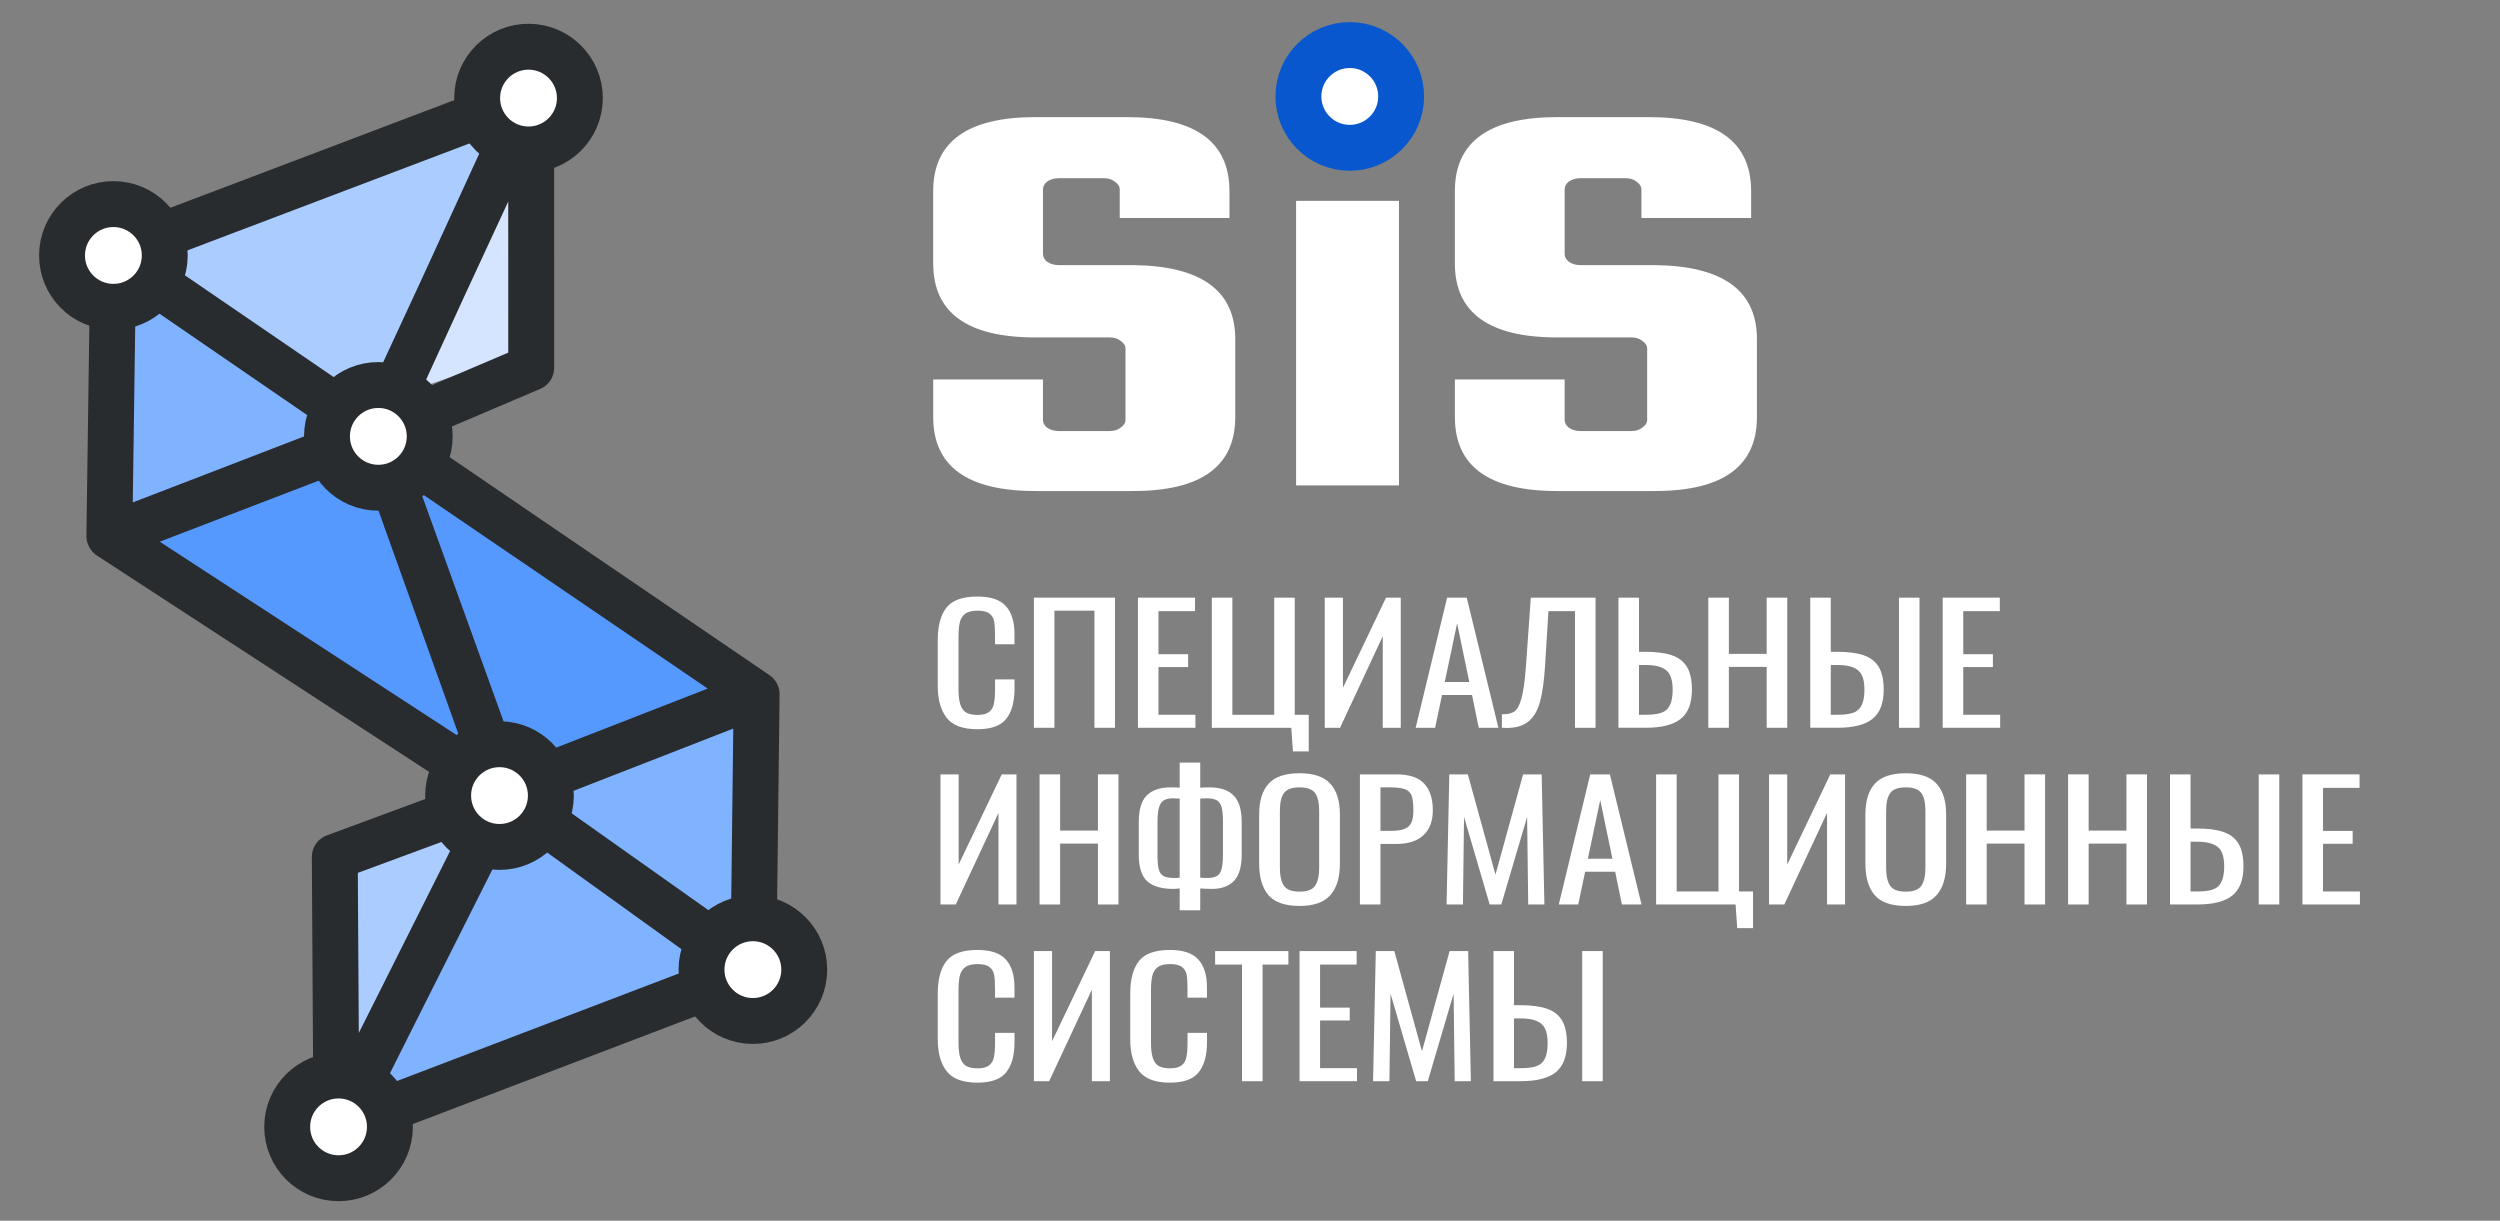 <?xml version="1.0" encoding="UTF-8" standalone="no"?>
<!-- Created with Inkscape (http://www.inkscape.org/) -->

<svg
   xmlns:dc="http://purl.org/dc/elements/1.1/"
   xmlns:cc="http://creativecommons.org/ns#"
   xmlns:rdf="http://www.w3.org/1999/02/22-rdf-syntax-ns#"
   xmlns:svg="http://www.w3.org/2000/svg"
   xmlns="http://www.w3.org/2000/svg"
   xmlns:sodipodi="http://sodipodi.sourceforge.net/DTD/sodipodi-0.dtd"
   xmlns:inkscape="http://www.inkscape.org/namespaces/inkscape"
   width="256"
   height="125"
   viewBox="0 0 256 125"
   id="svg4221"
   version="1.1"
   inkscape:version="0.91 r13725"
   sodipodi:docname="sis_logo.svg">
  <rect x="0" y="0" width="256" height="125" fill="#808080" stroke="none"/>
  <defs
     id="defs4223" />
  <sodipodi:namedview
     id="base"
     pagecolor="#ffffff"
     bordercolor="#666666"
     borderopacity="1.0"
     inkscape:pageopacity="0.0"
     inkscape:pageshadow="2"
     inkscape:zoom="1.4"
     inkscape:cx="-112.94038"
     inkscape:cy="-121.33643"
     inkscape:document-units="px"
     inkscape:current-layer="layer1"
     showgrid="false"
     units="px"
     inkscape:window-width="1920"
     inkscape:window-height="1138"
     inkscape:window-x="-8"
     inkscape:window-y="-8"
     inkscape:window-maximized="1"
     fit-margin-top="0"
     fit-margin-left="0"
     fit-margin-right="0"
     fit-margin-bottom="0" />
  <g
     inkscape:groupmode="layer"
     id="layer2"
     inkscape:label="Layer 2" />
  <g
     inkscape:label="Layer 1"
     inkscape:groupmode="layer"
     id="layer1"
     transform="translate(-0.485,2.989)"
     style="display:inline">
    <path
       style="opacity:1;fill:#d5e5ff;fill-opacity:1;stroke:none;stroke-width:4.7;stroke-linecap:round;stroke-linejoin:round;stroke-miterlimit:3.812;stroke-dasharray:none;stroke-dashoffset:0;stroke-opacity:1"
       d="m 40.833,37.521 c 0.06,-0.164 6.122,-10.903 9.417,-16.681 1.431,-2.509 2.696,-4.728 2.81,-4.93 l 0.209,-0.368 -0.018,8.894 -0.018,8.894 -4.339,1.505 c -2.386,0.828 -5.187,1.799 -6.223,2.158 -1.391,0.482 -1.873,0.62 -1.839,0.528 z"
       id="path4995-1-2"
       inkscape:connector-curvature="0"
       inkscape:export-xdpi="149.24182"
       inkscape:export-ydpi="149.24182" />
    <path
       style="opacity:1;fill:#aaccff;fill-opacity:1;stroke:none;stroke-width:4.7;stroke-linecap:round;stroke-linejoin:round;stroke-miterlimit:3.812;stroke-dasharray:none;stroke-dashoffset:0;stroke-opacity:1"
       d="m 27.426,31.072 c -5.877,-4.159 -10.693,-7.583 -10.702,-7.609 -0.015,-0.044 34.109,-13.46 34.15,-13.426 0.044,0.036 -12.614,28.452 -12.72,28.556 -0.023,0.022 -4.85,-3.362 -10.727,-7.52 z"
       id="path4997-6-0"
       inkscape:connector-curvature="0"
       inkscape:export-xdpi="149.24182"
       inkscape:export-ydpi="149.24182" />
    <path
       style="opacity:1;fill:#80b3ff;fill-opacity:1;stroke:none;stroke-width:4.7;stroke-linecap:round;stroke-linejoin:round;stroke-miterlimit:3.812;stroke-dasharray:none;stroke-dashoffset:0;stroke-opacity:1"
       d="m 13.325,47.414 c 0.024,-0.978 0.09,-5.649 0.148,-10.38 0.058,-4.731 0.127,-8.962 0.153,-9.402 l 0.048,-0.799 10.389,7.099 c 5.714,3.904 10.389,7.116 10.39,7.137 0.001,0.037 -21.024,8.123 -21.122,8.123 -0.027,0 -0.029,-0.8 -0.005,-1.778 z"
       id="path4999-5-0"
       inkscape:connector-curvature="0"
       inkscape:export-xdpi="149.24182"
       inkscape:export-ydpi="149.24182" />
    <path
       style="opacity:1;fill:#5599ff;fill-opacity:1;stroke:none;stroke-width:4.7;stroke-linecap:round;stroke-linejoin:round;stroke-miterlimit:3.812;stroke-dasharray:none;stroke-dashoffset:0;stroke-opacity:1"
       d="m 38.931,67.067 c -4.921,-3.229 -12.018,-7.882 -15.773,-10.341 -3.754,-2.459 -6.807,-4.491 -6.784,-4.516 0.038,-0.04 3.09,-1.225 17.501,-6.795 2.068,-0.799 3.781,-1.428 3.808,-1.398 0.027,0.031 2.337,6.499 5.133,14.374 2.796,7.875 5.104,14.371 5.129,14.435 0.025,0.064 0.019,0.114 -0.011,0.113 -0.031,-10e-4 -4.082,-2.644 -9.003,-5.873 z"
       id="path5001-4-7"
       inkscape:connector-curvature="0"
       inkscape:export-xdpi="149.24182"
       inkscape:export-ydpi="149.24182" />
    <path
       style="opacity:1;fill:#aaccff;fill-opacity:1;stroke:none;stroke-width:4.7;stroke-linecap:round;stroke-linejoin:round;stroke-miterlimit:3.812;stroke-dasharray:none;stroke-dashoffset:0;stroke-opacity:1"
       d="m 36.572,102.479 c -0.027,-0.933 -0.069,-5.122 -0.092,-9.308 l -0.042,-7.612 6.471,-2.064 c 3.559,-1.135 6.595,-2.108 6.746,-2.162 0.151,-0.054 0.274,-0.076 0.274,-0.049 0,0.042 -13.226,22.808 -13.286,22.868 -0.013,0.012 -0.044,-0.741 -0.071,-1.674 z"
       id="path5009-6-7"
       inkscape:connector-curvature="0"
       inkscape:export-xdpi="149.24182"
       inkscape:export-ydpi="149.24182" />
    <path
       style="opacity:1;fill:#80b3ff;fill-opacity:1;stroke:none;stroke-width:4.7;stroke-linecap:round;stroke-linejoin:round;stroke-miterlimit:3.812;stroke-dasharray:none;stroke-dashoffset:0;stroke-opacity:1"
       d="m 38.524,109.825 c 0,-0.032 11.587,-23.862 13.446,-27.654 0.382,-0.78 0.721,-1.418 0.752,-1.418 0.031,-1.5e-4 4.304,3.156 9.495,7.014 5.191,3.858 9.827,7.3 10.301,7.649 0.475,0.349 0.864,0.653 0.865,0.675 9.6e-4,0.022 -3.104,1.263 -6.899,2.757 -12.143,4.78 -24.621,9.694 -26.316,10.364 -0.905,0.357 -1.645,0.633 -1.645,0.613 z"
       id="path5007-0-0"
       inkscape:connector-curvature="0"
       inkscape:export-xdpi="149.24182"
       inkscape:export-ydpi="149.24182" />
    <path
       style="opacity:1;fill:#80b3ff;fill-opacity:1;stroke:none;stroke-width:4.7;stroke-linecap:round;stroke-linejoin:round;stroke-miterlimit:3.812;stroke-dasharray:none;stroke-dashoffset:0;stroke-opacity:1"
       d="m 66.781,86.156 c -5.763,-3.958 -10.528,-7.224 -10.589,-7.257 -0.06,-0.033 -0.093,-0.075 -0.074,-0.093 0.02,-0.018 2.717,-1.044 5.993,-2.281 3.276,-1.237 8.087,-3.054 10.691,-4.039 2.604,-0.985 4.749,-1.777 4.766,-1.76 0.048,0.046 -0.194,20.542 -0.255,21.656 l -0.053,0.971 -10.479,-7.196 z"
       id="path5005-8-2"
       inkscape:connector-curvature="0"
       inkscape:export-xdpi="149.24182"
       inkscape:export-ydpi="149.24182" />
    <path
       style="opacity:1;fill:#5599ff;fill-opacity:1;stroke:none;stroke-width:4.7;stroke-linecap:round;stroke-linejoin:round;stroke-miterlimit:3.812;stroke-dasharray:none;stroke-dashoffset:0;stroke-opacity:1"
       d="m 53.309,75.116 c -0.055,-0.155 -2.419,-6.532 -5.253,-14.171 -2.834,-7.639 -5.143,-13.897 -5.132,-13.906 0.011,-0.009 2.243,1.459 4.96,3.263 2.717,1.804 9.68,6.424 15.474,10.266 5.794,3.842 10.534,7.005 10.534,7.029 -3e-5,0.024 -0.174,0.105 -0.386,0.182 -0.213,0.077 -4.787,1.809 -10.164,3.85 -5.378,2.041 -9.812,3.724 -9.854,3.74 -0.042,0.016 -0.121,-0.097 -0.177,-0.253 z"
       id="path5003-1-3"
       inkscape:connector-curvature="0"
       inkscape:export-xdpi="149.24182"
       inkscape:export-ydpi="149.24182" />
    <g
       transform="matrix(1.213,0,0,0.824,-245.289,-209.923)"
       style="font-style:normal;font-weight:normal;font-size:139.28px;line-height:125%;font-family:sans-serif;letter-spacing:0px;word-spacing:0px;fill:#ffffff;fill-opacity:1;stroke:none;stroke-width:1px;stroke-linecap:butt;stroke-linejoin:miter;stroke-opacity:1"
       id="text4744"
       inkscape:export-xdpi="149.24182"
       inkscape:export-ydpi="149.24182">
      <path
         d="m 306.409,278.227 -9.266,0 0,-3.553 q 0,-0.557 -0.418,-0.975 -0.348,-0.418 -0.906,-0.418 l -3.832,0 q -0.557,0 -0.975,0.418 -0.348,0.418 -0.348,0.975 l 0,8.012 q 0,0.557 0.348,0.975 0.418,0.418 0.975,0.418 l 6.27,0 q 8.639,0.139 8.639,9.196 l 0,9.684 q 0,9.196 -8.639,9.196 l -8.221,0 q -8.639,0 -8.639,-9.196 l 0,-4.668 9.266,0 0,5.016 q 0,0.557 0.348,0.975 0.418,0.418 0.975,0.418 l 4.319,0 q 0.557,0 0.906,-0.418 0.418,-0.418 0.418,-0.975 l 0,-8.848 q 0,-0.557 -0.418,-0.975 -0.348,-0.418 -0.906,-0.418 l -6.27,0 q -8.639,0 -8.639,-9.196 l 0,-8.987 q 0,-9.196 8.639,-9.196 l 7.733,0 q 8.639,0 8.639,9.196 l 0,3.344 z"
         style="font-style:normal;font-variant:normal;font-weight:normal;font-stretch:normal;font-size:69.667px;font-family:'Squada One';-inkscape-font-specification:'Squada One';fill:#ffffff;fill-opacity:1"
         id="path5087"
         inkscape:connector-curvature="0" />
      <path
         d="m 320.715,276.093 0,35.365 -8.684,0 0,-35.365 z"
         style="font-style:normal;font-variant:normal;font-weight:normal;font-stretch:normal;font-size:69.667px;font-family:'Squada One';-inkscape-font-specification:'Squada One';fill:#ffffff;fill-opacity:1"
         id="path5089"
         inkscape:connector-curvature="0"
         sodipodi:nodetypes="ccccc" />
      <path
         d="m 350.448,278.227 -9.266,0 0,-3.553 q 0,-0.557 -0.418,-0.975 -0.348,-0.418 -0.906,-0.418 l -3.832,0 q -0.557,0 -0.975,0.418 -0.348,0.418 -0.348,0.975 l 0,8.012 q 0,0.557 0.348,0.975 0.418,0.418 0.975,0.418 l 6.27,0 q 8.639,0.139 8.639,9.196 l 0,9.684 q 0,9.196 -8.639,9.196 l -8.221,0 q -8.639,0 -8.639,-9.196 l 0,-4.668 9.266,0 0,5.016 q 0,0.557 0.348,0.975 0.418,0.418 0.975,0.418 l 4.319,0 q 0.557,0 0.906,-0.418 0.418,-0.418 0.418,-0.975 l 0,-8.848 q 0,-0.557 -0.418,-0.975 -0.348,-0.418 -0.906,-0.418 l -6.27,0 q -8.639,0 -8.639,-9.196 l 0,-8.987 q 0,-9.196 8.639,-9.196 l 7.733,0 q 8.639,0 8.639,9.196 l 0,3.344 z"
         style="font-style:normal;font-variant:normal;font-weight:normal;font-stretch:normal;font-size:69.667px;font-family:'Squada One';-inkscape-font-specification:'Squada One';fill:#ffffff;fill-opacity:1"
         id="path5091"
         inkscape:connector-curvature="0" />
    </g>
    <circle
       style="opacity:1;fill:#ffffff;fill-opacity:1;stroke:#0957ce;stroke-width:4.7;stroke-linecap:round;stroke-linejoin:round;stroke-miterlimit:3.812;stroke-dasharray:none;stroke-dashoffset:0;stroke-opacity:1"
       id="path4865-4"
       cx="138.739"
       cy="6.054"
       r="5.26"
       transform="matrix(1,0.006,-0.006,1,0,0)"
       inkscape:export-xdpi="149.24182"
       inkscape:export-ydpi="149.24182" />
    <g
       transform="scale(1.064,0.94)"
       style="font-style:normal;font-variant:normal;font-weight:normal;font-stretch:normal;font-size:17.5px;line-height:100%;font-family:Oswald;-inkscape-font-specification:'Oswald, Normal';text-align:start;letter-spacing:0px;word-spacing:0px;writing-mode:lr-tb;text-anchor:start;fill:#ffffff;fill-opacity:1;stroke:none;stroke-width:1px;stroke-linecap:butt;stroke-linejoin:miter;stroke-opacity:1"
       id="text5099">
      <path
         d="m 94.521,76.26 q -2.1,0 -2.958,-1.242 -0.858,-1.26 -0.858,-3.465 l 0,-5.005 q 0,-2.328 0.84,-3.535 0.84,-1.208 2.975,-1.208 1.907,0 2.73,1.032 0.84,1.032 0.84,3.045 l 0,1.12 -1.873,0 0,-0.998 q 0,-0.98 -0.087,-1.505 -0.087,-0.525 -0.455,-0.84 -0.35,-0.315 -1.137,-0.315 -0.805,0 -1.208,0.35 -0.385,0.333 -0.507,0.945 -0.122,0.595 -0.122,1.61 l 0,5.617 q 0,1.085 0.175,1.698 0.175,0.613 0.56,0.875 0.403,0.263 1.103,0.263 0.752,0 1.12,-0.333 0.367,-0.333 0.455,-0.91 0.105,-0.578 0.105,-1.575 l 0,-1.05 1.873,0 0,1.05 q 0,2.118 -0.805,3.255 -0.787,1.12 -2.765,1.12 z"
         style="font-style:normal;font-variant:normal;font-weight:normal;font-stretch:normal;font-size:17.5px;line-height:110%;font-family:Oswald;-inkscape-font-specification:'Oswald, Normal';text-align:start;writing-mode:lr-tb;text-anchor:start;fill:#ffffff;fill-opacity:1"
         id="path4159" />
      <path
         d="m 99.958,61.927 7.805,0 0,14.175 -1.978,0 0,-12.758 -3.85,0 0,12.758 -1.977,0 0,-14.175 z"
         style="font-style:normal;font-variant:normal;font-weight:normal;font-stretch:normal;font-size:17.5px;line-height:110%;font-family:Oswald;-inkscape-font-specification:'Oswald, Normal';text-align:start;writing-mode:lr-tb;text-anchor:start;fill:#ffffff;fill-opacity:1"
         id="path4161" />
      <path
         d="m 109.972,61.927 5.495,0 0,1.47 -3.518,0 0,4.69 2.853,0 0,1.4 -2.853,0 0,5.197 3.553,0 0,1.417 -5.53,0 0,-14.175 z"
         style="font-style:normal;font-variant:normal;font-weight:normal;font-stretch:normal;font-size:17.5px;line-height:110%;font-family:Oswald;-inkscape-font-specification:'Oswald, Normal';text-align:start;writing-mode:lr-tb;text-anchor:start;fill:#ffffff;fill-opacity:1"
         id="path4163" />
      <path
         d="m 124.729,76.102 -7.647,0 0,-14.175 1.978,0 0,12.758 4.025,0 0,-12.758 1.978,0 0,12.758 1.347,0 0,3.99 -1.522,0 -0.158,-2.572 z"
         style="font-style:normal;font-variant:normal;font-weight:normal;font-stretch:normal;font-size:17.5px;line-height:110%;font-family:Oswald;-inkscape-font-specification:'Oswald, Normal';text-align:start;writing-mode:lr-tb;text-anchor:start;fill:#ffffff;fill-opacity:1"
         id="path4165" />
      <path
         d="m 127.951,61.927 1.75,0 0,9.818 4.147,-9.818 1.417,0 0,14.175 -1.732,0 0,-9.975 -4.112,9.975 -1.47,0 0,-14.175 z"
         style="font-style:normal;font-variant:normal;font-weight:normal;font-stretch:normal;font-size:17.5px;line-height:110%;font-family:Oswald;-inkscape-font-specification:'Oswald, Normal';text-align:start;writing-mode:lr-tb;text-anchor:start;fill:#ffffff;fill-opacity:1"
         id="path4167" />
      <path
         d="m 139.727,61.927 1.89,0 3.045,14.175 -1.89,0 -0.647,-3.57 -2.888,0 -0.665,3.57 -1.873,0 3.027,-14.175 z m 2.135,9.188 -1.173,-6.388 -1.19,6.388 2.362,0 z"
         style="font-style:normal;font-variant:normal;font-weight:normal;font-stretch:normal;font-size:17.5px;line-height:110%;font-family:Oswald;-inkscape-font-specification:'Oswald, Normal';text-align:start;writing-mode:lr-tb;text-anchor:start;fill:#ffffff;fill-opacity:1"
         id="path4169" />
      <path
         d="m 144.998,74.632 q 0.752,0.018 1.173,-0.28 0.42,-0.297 0.7,-1.4 0.28,-1.103 0.438,-3.482 l 0.472,-7.543 6.23,0 0,14.175 -1.978,0 0,-12.705 -2.555,0 -0.333,6.072 q -0.14,2.38 -0.472,3.78 -0.333,1.4 -1.085,2.135 -0.752,0.735 -2.135,0.735 -0.297,0 -0.455,-0.018 l 0,-1.47 z"
         style="font-style:normal;font-variant:normal;font-weight:normal;font-stretch:normal;font-size:17.5px;line-height:110%;font-family:Oswald;-inkscape-font-specification:'Oswald, Normal';text-align:start;writing-mode:lr-tb;text-anchor:start;fill:#ffffff;fill-opacity:1"
         id="path4171" />
      <path
         d="m 156.217,61.927 1.978,0 0,5.897 0.56,0 q 1.61,0 2.572,0.367 0.98,0.367 1.47,1.26 0.49,0.892 0.49,2.502 0,2.188 -1.067,3.167 -1.067,0.98 -3.377,0.98 l -2.625,0 0,-14.175 z m 2.625,12.758 q 0.945,0 1.488,-0.21 0.56,-0.21 0.823,-0.805 0.28,-0.595 0.28,-1.732 0,-0.98 -0.245,-1.558 -0.245,-0.578 -0.823,-0.84 -0.56,-0.28 -1.558,-0.28 l -0.613,0 0,5.425 0.647,0 z"
         style="font-style:normal;font-variant:normal;font-weight:normal;font-stretch:normal;font-size:17.5px;line-height:110%;font-family:Oswald;-inkscape-font-specification:'Oswald, Normal';text-align:start;writing-mode:lr-tb;text-anchor:start;fill:#ffffff;fill-opacity:1"
         id="path4173" />
      <path
         d="m 164.865,61.927 1.978,0 0,6.125 3.64,0 0,-6.125 1.978,0 0,14.175 -1.978,0 0,-6.633 -3.64,0 0,6.633 -1.978,0 0,-14.175 z"
         style="font-style:normal;font-variant:normal;font-weight:normal;font-stretch:normal;font-size:17.5px;line-height:110%;font-family:Oswald;-inkscape-font-specification:'Oswald, Normal';text-align:start;writing-mode:lr-tb;text-anchor:start;fill:#ffffff;fill-opacity:1"
         id="path4175" />
      <path
         d="m 174.674,61.927 1.978,0 0,5.897 0.56,0 q 1.61,0 2.572,0.367 0.98,0.367 1.47,1.26 0.49,0.892 0.49,2.502 0,2.188 -1.067,3.167 -1.067,0.98 -3.377,0.98 l -2.625,0 0,-14.175 z m 8.54,0 1.978,0 0,14.175 -1.978,0 0,-14.175 z m -5.915,12.758 q 0.945,0 1.488,-0.21 0.56,-0.21 0.823,-0.805 0.28,-0.595 0.28,-1.732 0,-0.98 -0.245,-1.558 -0.245,-0.578 -0.823,-0.84 -0.56,-0.28 -1.558,-0.28 l -0.613,0 0,5.425 0.647,0 z"
         style="font-style:normal;font-variant:normal;font-weight:normal;font-stretch:normal;font-size:17.5px;line-height:110%;font-family:Oswald;-inkscape-font-specification:'Oswald, Normal';text-align:start;writing-mode:lr-tb;text-anchor:start;fill:#ffffff;fill-opacity:1"
         id="path4177" />
      <path
         d="m 187.423,61.927 5.495,0 0,1.47 -3.518,0 0,4.69 2.853,0 0,1.4 -2.853,0 0,5.197 3.553,0 0,1.417 -5.53,0 0,-14.175 z"
         style="font-style:normal;font-variant:normal;font-weight:normal;font-stretch:normal;font-size:17.5px;line-height:110%;font-family:Oswald;-inkscape-font-specification:'Oswald, Normal';text-align:start;writing-mode:lr-tb;text-anchor:start;fill:#ffffff;fill-opacity:1"
         id="path4179" />
      <path
         d="m 90.968,81.177 1.75,0 0,9.818 4.147,-9.818 1.417,0 0,14.175 -1.732,0 0,-9.975 -4.112,9.975 -1.47,0 0,-14.175 z"
         style="font-style:normal;font-variant:normal;font-weight:normal;font-stretch:normal;font-size:17.5px;line-height:110%;font-family:Oswald;-inkscape-font-specification:'Oswald, Normal';text-align:start;writing-mode:lr-tb;text-anchor:start;fill:#ffffff;fill-opacity:1"
         id="path4181" />
      <path
         d="m 100.504,81.177 1.978,0 0,6.125 3.64,0 0,-6.125 1.978,0 0,14.175 -1.978,0 0,-6.633 -3.64,0 0,6.633 -1.978,0 0,-14.175 z"
         style="font-style:normal;font-variant:normal;font-weight:normal;font-stretch:normal;font-size:17.5px;line-height:110%;font-family:Oswald;-inkscape-font-specification:'Oswald, Normal';text-align:start;writing-mode:lr-tb;text-anchor:start;fill:#ffffff;fill-opacity:1"
         id="path4183" />
      <path
         d="m 113.989,93.602 q -0.367,0.052 -0.613,0.052 -1.68,0 -2.502,-0.823 -0.823,-0.84 -0.823,-2.922 l 0,-3.535 q 0,-2.03 0.77,-2.905 0.787,-0.875 2.31,-0.875 0.507,0 0.858,0.035 l 0,-2.73 1.978,0 0,2.73 q 0.455,-0.035 0.892,-0.035 1.54,0 2.31,0.875 0.787,0.875 0.787,2.905 l 0,3.535 q 0,2.013 -0.752,2.888 -0.752,0.858 -2.1,0.858 -0.56,0 -1.137,-0.052 l 0,2.38 -1.978,0 0,-2.38 z m -0.49,-1.137 q 0.28,0 0.49,-0.035 l 0,-8.61 q -0.42,-0.035 -0.613,-0.035 -0.595,0 -0.927,0.228 -0.315,0.228 -0.455,0.787 -0.14,0.542 -0.14,1.575 l 0,3.535 q 0,1.085 0.122,1.61 0.122,0.525 0.455,0.735 0.35,0.21 1.067,0.21 z m 3.115,0 q 0.63,0 0.945,-0.21 0.333,-0.21 0.455,-0.752 0.14,-0.542 0.14,-1.593 l 0,-3.535 q 0,-1.067 -0.122,-1.593 -0.122,-0.542 -0.455,-0.77 -0.333,-0.228 -0.998,-0.228 -0.263,0 -0.613,0.035 l 0,8.61 q 0.315,0.035 0.647,0.035 z"
         style="font-style:normal;font-variant:normal;font-weight:normal;font-stretch:normal;font-size:17.5px;line-height:110%;font-family:Oswald;-inkscape-font-specification:'Oswald, Normal';text-align:start;writing-mode:lr-tb;text-anchor:start;fill:#ffffff;fill-opacity:1"
         id="path4185" />
      <path
         d="m 125.523,95.51 q -2.083,0 -2.993,-1.173 -0.892,-1.19 -0.892,-3.43 l 0,-5.372 q 0,-2.205 0.91,-3.342 0.91,-1.137 2.975,-1.137 2.065,0 2.975,1.155 0.91,1.137 0.91,3.325 l 0,5.39 q 0,2.205 -0.91,3.395 -0.91,1.19 -2.975,1.19 z m 0,-1.558 q 1.12,0 1.505,-0.647 0.385,-0.647 0.385,-1.96 l 0,-6.213 q 0,-1.295 -0.385,-1.907 -0.385,-0.63 -1.505,-0.63 -1.12,0 -1.505,0.63 -0.385,0.613 -0.385,1.907 l 0,6.213 q 0,1.312 0.385,1.96 0.385,0.647 1.505,0.647 z"
         style="font-style:normal;font-variant:normal;font-weight:normal;font-stretch:normal;font-size:17.5px;line-height:110%;font-family:Oswald;-inkscape-font-specification:'Oswald, Normal';text-align:start;writing-mode:lr-tb;text-anchor:start;fill:#ffffff;fill-opacity:1"
         id="path4187" />
      <path
         d="m 131.334,81.177 3.518,0 q 1.837,0 2.66,0.998 0.84,0.998 0.84,2.922 0,1.732 -0.892,2.695 -0.892,0.963 -2.59,0.963 l -1.558,0 0,6.598 -1.978,0 0,-14.175 z m 2.888,6.16 q 0.875,0 1.347,-0.193 0.49,-0.193 0.7,-0.665 0.21,-0.472 0.21,-1.365 0,-1.085 -0.158,-1.593 -0.158,-0.507 -0.63,-0.718 -0.455,-0.21 -1.452,-0.21 l -0.927,0 0,4.742 0.91,0 z"
         style="font-style:normal;font-variant:normal;font-weight:normal;font-stretch:normal;font-size:17.5px;line-height:110%;font-family:Oswald;-inkscape-font-specification:'Oswald, Normal';text-align:start;writing-mode:lr-tb;text-anchor:start;fill:#ffffff;fill-opacity:1"
         id="path4189" />
      <path
         d="m 139.936,81.177 1.785,0 2.66,10.92 2.66,-10.92 1.785,0 0.263,14.175 -1.558,0 -0.105,-9.537 -2.485,9.537 -1.12,0 -2.467,-9.537 -0.105,9.537 -1.575,0 0.263,-14.175 z"
         style="font-style:normal;font-variant:normal;font-weight:normal;font-stretch:normal;font-size:17.5px;line-height:110%;font-family:Oswald;-inkscape-font-specification:'Oswald, Normal';text-align:start;writing-mode:lr-tb;text-anchor:start;fill:#ffffff;fill-opacity:1"
         id="path4191" />
      <path
         d="m 153.501,81.177 1.89,0 3.045,14.175 -1.89,0 -0.647,-3.57 -2.888,0 -0.665,3.57 -1.873,0 3.027,-14.175 z m 2.135,9.188 -1.173,-6.388 -1.19,6.388 2.362,0 z"
         style="font-style:normal;font-variant:normal;font-weight:normal;font-stretch:normal;font-size:17.5px;line-height:110%;font-family:Oswald;-inkscape-font-specification:'Oswald, Normal';text-align:start;writing-mode:lr-tb;text-anchor:start;fill:#ffffff;fill-opacity:1"
         id="path4193" />
      <path
         d="m 167.488,95.352 -7.647,0 0,-14.175 1.978,0 0,12.758 4.025,0 0,-12.758 1.978,0 0,12.758 1.347,0 0,3.99 -1.522,0 -0.158,-2.572 z"
         style="font-style:normal;font-variant:normal;font-weight:normal;font-stretch:normal;font-size:17.5px;line-height:110%;font-family:Oswald;-inkscape-font-specification:'Oswald, Normal';text-align:start;writing-mode:lr-tb;text-anchor:start;fill:#ffffff;fill-opacity:1"
         id="path4195" />
      <path
         d="m 170.709,81.177 1.75,0 0,9.818 4.147,-9.818 1.417,0 0,14.175 -1.732,0 0,-9.975 -4.112,9.975 -1.47,0 0,-14.175 z"
         style="font-style:normal;font-variant:normal;font-weight:normal;font-stretch:normal;font-size:17.5px;line-height:110%;font-family:Oswald;-inkscape-font-specification:'Oswald, Normal';text-align:start;writing-mode:lr-tb;text-anchor:start;fill:#ffffff;fill-opacity:1"
         id="path4197" />
      <path
         d="m 183.868,95.51 q -2.083,0 -2.993,-1.173 -0.892,-1.19 -0.892,-3.43 l 0,-5.372 q 0,-2.205 0.91,-3.342 0.91,-1.137 2.975,-1.137 2.065,0 2.975,1.155 0.91,1.137 0.91,3.325 l 0,5.39 q 0,2.205 -0.91,3.395 -0.91,1.19 -2.975,1.19 z m 0,-1.558 q 1.12,0 1.505,-0.647 0.385,-0.647 0.385,-1.96 l 0,-6.213 q 0,-1.295 -0.385,-1.907 -0.385,-0.63 -1.505,-0.63 -1.12,0 -1.505,0.63 -0.385,0.613 -0.385,1.907 l 0,6.213 q 0,1.312 0.385,1.96 0.385,0.647 1.505,0.647 z"
         style="font-style:normal;font-variant:normal;font-weight:normal;font-stretch:normal;font-size:17.5px;line-height:110%;font-family:Oswald;-inkscape-font-specification:'Oswald, Normal';text-align:start;writing-mode:lr-tb;text-anchor:start;fill:#ffffff;fill-opacity:1"
         id="path4199" />
      <path
         d="m 189.679,81.177 1.978,0 0,6.125 3.64,0 0,-6.125 1.978,0 0,14.175 -1.978,0 0,-6.633 -3.64,0 0,6.633 -1.978,0 0,-14.175 z"
         style="font-style:normal;font-variant:normal;font-weight:normal;font-stretch:normal;font-size:17.5px;line-height:110%;font-family:Oswald;-inkscape-font-specification:'Oswald, Normal';text-align:start;writing-mode:lr-tb;text-anchor:start;fill:#ffffff;fill-opacity:1"
         id="path4201" />
      <path
         d="m 199.489,81.177 1.978,0 0,6.125 3.64,0 0,-6.125 1.978,0 0,14.175 -1.978,0 0,-6.633 -3.64,0 0,6.633 -1.978,0 0,-14.175 z"
         style="font-style:normal;font-variant:normal;font-weight:normal;font-stretch:normal;font-size:17.5px;line-height:110%;font-family:Oswald;-inkscape-font-specification:'Oswald, Normal';text-align:start;writing-mode:lr-tb;text-anchor:start;fill:#ffffff;fill-opacity:1"
         id="path4203" />
      <path
         d="m 209.298,81.177 1.978,0 0,5.897 0.56,0 q 1.61,0 2.572,0.367 0.98,0.367 1.47,1.26 0.49,0.892 0.49,2.502 0,2.188 -1.067,3.167 -1.067,0.98 -3.377,0.98 l -2.625,0 0,-14.175 z m 8.54,0 1.978,0 0,14.175 -1.978,0 0,-14.175 z m -5.915,12.758 q 0.945,0 1.488,-0.21 0.56,-0.21 0.823,-0.805 0.28,-0.595 0.28,-1.732 0,-0.98 -0.245,-1.558 -0.245,-0.578 -0.823,-0.84 -0.56,-0.28 -1.558,-0.28 l -0.613,0 0,5.425 0.647,0 z"
         style="font-style:normal;font-variant:normal;font-weight:normal;font-stretch:normal;font-size:17.5px;line-height:110%;font-family:Oswald;-inkscape-font-specification:'Oswald, Normal';text-align:start;writing-mode:lr-tb;text-anchor:start;fill:#ffffff;fill-opacity:1"
         id="path4205" />
      <path
         d="m 222.047,81.177 5.495,0 0,1.47 -3.518,0 0,4.69 2.853,0 0,1.4 -2.853,0 0,5.197 3.553,0 0,1.417 -5.53,0 0,-14.175 z"
         style="font-style:normal;font-variant:normal;font-weight:normal;font-stretch:normal;font-size:17.5px;line-height:110%;font-family:Oswald;-inkscape-font-specification:'Oswald, Normal';text-align:start;writing-mode:lr-tb;text-anchor:start;fill:#ffffff;fill-opacity:1"
         id="path4207" />
      <path
         d="m 94.521,114.76 q -2.1,0 -2.958,-1.242 -0.858,-1.26 -0.858,-3.465 l 0,-5.005 q 0,-2.328 0.84,-3.535 0.84,-1.208 2.975,-1.208 1.907,0 2.73,1.032 0.84,1.032 0.84,3.045 l 0,1.12 -1.873,0 0,-0.998 q 0,-0.98 -0.087,-1.505 -0.087,-0.525 -0.455,-0.84 -0.35,-0.315 -1.137,-0.315 -0.805,0 -1.208,0.35 -0.385,0.333 -0.507,0.945 -0.122,0.595 -0.122,1.61 l 0,5.617 q 0,1.085 0.175,1.698 0.175,0.613 0.56,0.875 0.403,0.263 1.103,0.263 0.752,0 1.12,-0.333 0.367,-0.333 0.455,-0.91 0.105,-0.578 0.105,-1.575 l 0,-1.05 1.873,0 0,1.05 q 0,2.118 -0.805,3.255 -0.787,1.12 -2.765,1.12 z"
         style="font-style:normal;font-variant:normal;font-weight:normal;font-stretch:normal;font-size:17.5px;line-height:110%;font-family:Oswald;-inkscape-font-specification:'Oswald, Normal';text-align:start;writing-mode:lr-tb;text-anchor:start;fill:#ffffff;fill-opacity:1"
         id="path4209" />
      <path
         d="m 99.958,100.427 1.75,0 0,9.818 4.147,-9.818 1.417,0 0,14.175 -1.732,0 0,-9.975 -4.112,9.975 -1.47,0 0,-14.175 z"
         style="font-style:normal;font-variant:normal;font-weight:normal;font-stretch:normal;font-size:17.5px;line-height:110%;font-family:Oswald;-inkscape-font-specification:'Oswald, Normal';text-align:start;writing-mode:lr-tb;text-anchor:start;fill:#ffffff;fill-opacity:1"
         id="path4211" />
      <path
         d="m 113.046,114.76 q -2.1,0 -2.958,-1.242 -0.858,-1.26 -0.858,-3.465 l 0,-5.005 q 0,-2.328 0.84,-3.535 0.84,-1.208 2.975,-1.208 1.907,0 2.73,1.032 0.84,1.032 0.84,3.045 l 0,1.12 -1.873,0 0,-0.998 q 0,-0.98 -0.087,-1.505 -0.087,-0.525 -0.455,-0.84 -0.35,-0.315 -1.137,-0.315 -0.805,0 -1.208,0.35 -0.385,0.333 -0.507,0.945 -0.122,0.595 -0.122,1.61 l 0,5.617 q 0,1.085 0.175,1.698 0.175,0.613 0.56,0.875 0.403,0.263 1.103,0.263 0.752,0 1.12,-0.333 0.367,-0.333 0.455,-0.91 0.105,-0.578 0.105,-1.575 l 0,-1.05 1.873,0 0,1.05 q 0,2.118 -0.805,3.255 -0.787,1.12 -2.765,1.12 z"
         style="font-style:normal;font-variant:normal;font-weight:normal;font-stretch:normal;font-size:17.5px;line-height:110%;font-family:Oswald;-inkscape-font-specification:'Oswald, Normal';text-align:start;writing-mode:lr-tb;text-anchor:start;fill:#ffffff;fill-opacity:1"
         id="path4213" />
      <path
         d="m 119.988,101.897 -2.59,0 0,-1.47 7.053,0 0,1.47 -2.485,0 0,12.705 -1.978,0 0,-12.705 z"
         style="font-style:normal;font-variant:normal;font-weight:normal;font-stretch:normal;font-size:17.5px;line-height:110%;font-family:Oswald;-inkscape-font-specification:'Oswald, Normal';text-align:start;writing-mode:lr-tb;text-anchor:start;fill:#ffffff;fill-opacity:1"
         id="path4215" />
      <path
         d="m 125.524,100.427 5.495,0 0,1.47 -3.518,0 0,4.69 2.853,0 0,1.4 -2.853,0 0,5.197 3.553,0 0,1.417 -5.53,0 0,-14.175 z"
         style="font-style:normal;font-variant:normal;font-weight:normal;font-stretch:normal;font-size:17.5px;line-height:110%;font-family:Oswald;-inkscape-font-specification:'Oswald, Normal';text-align:start;writing-mode:lr-tb;text-anchor:start;fill:#ffffff;fill-opacity:1"
         id="path4217" />
      <path
         d="m 132.861,100.427 1.785,0 2.66,10.92 2.66,-10.92 1.785,0 0.263,14.175 -1.558,0 -0.105,-9.537 -2.485,9.537 -1.12,0 -2.467,-9.537 -0.105,9.537 -1.575,0 0.263,-14.175 z"
         style="font-style:normal;font-variant:normal;font-weight:normal;font-stretch:normal;font-size:17.5px;line-height:110%;font-family:Oswald;-inkscape-font-specification:'Oswald, Normal';text-align:start;writing-mode:lr-tb;text-anchor:start;fill:#ffffff;fill-opacity:1"
         id="path4219" />
      <path
         d="m 144.186,100.427 1.978,0 0,5.897 0.56,0 q 1.61,0 2.572,0.367 0.98,0.367 1.47,1.26 0.49,0.892 0.49,2.502 0,2.188 -1.067,3.167 -1.067,0.98 -3.377,0.98 l -2.625,0 0,-14.175 z m 8.54,0 1.978,0 0,14.175 -1.978,0 0,-14.175 z m -5.915,12.758 q 0.945,0 1.488,-0.21 0.56,-0.21 0.823,-0.805 0.28,-0.595 0.28,-1.732 0,-0.98 -0.245,-1.558 -0.245,-0.578 -0.823,-0.84 -0.56,-0.28 -1.558,-0.28 l -0.613,0 0,5.425 0.647,0 z"
         style="font-style:normal;font-variant:normal;font-weight:normal;font-stretch:normal;font-size:17.5px;line-height:110%;font-family:Oswald;-inkscape-font-specification:'Oswald, Normal';text-align:start;writing-mode:lr-tb;text-anchor:start;fill:#ffffff;fill-opacity:1"
         id="path4221" />
    </g>
    <path
       id="path4750-9-8-6-8"
       style="opacity:1;fill:none;fill-opacity:1;stroke:#292c2f;stroke-width:4.7;stroke-linecap:round;stroke-linejoin:round;stroke-miterlimit:3.812;stroke-dasharray:none;stroke-dashoffset:0;stroke-opacity:1"
       d="m 34.933,112.607 17.185,-34.261 -17.351,6.414 z m 19.943,-105.824 -15.892,34.662 15.896,-6.773 z M 34.925,112.589 52.174,78.29 77.346,96.408 Z M 77.963,68.162 52.077,78.254 77.628,96.35 Z m 1.7e-4,-0.069 -25.893,10.088 -13.117,-36.675 z m -25.721,10.246 -40.538,-26.401 27.234,-10.461 z m -13.301,-36.935 -27.258,10.495 0.401,-28.864 z m 16.051,-34.657 -16.084,34.701 -26.842,-18.424 z"
       inkscape:connector-curvature="0"
       sodipodi:nodetypes="cccccccccccccccccccccccccccccccc"
       inkscape:export-xdpi="149.24182"
       inkscape:export-ydpi="149.24182" />
    <circle
       style="opacity:1;fill:#ffffff;fill-opacity:1;stroke:#292c2f;stroke-width:4.7;stroke-linecap:round;stroke-linejoin:round;stroke-miterlimit:3.812;stroke-dasharray:none;stroke-dashoffset:0;stroke-opacity:1"
       id="path4865-9-4"
       cx="54.645"
       cy="6.727"
       r="5.26"
       transform="matrix(1,0.006,-0.006,1,0,0)"
       inkscape:export-xdpi="149.24182"
       inkscape:export-ydpi="149.24182" />
    <circle
       style="opacity:1;fill:#ffffff;fill-opacity:1;stroke:#292c2f;stroke-width:4.7;stroke-linecap:round;stroke-linejoin:round;stroke-miterlimit:3.812;stroke-dasharray:none;stroke-dashoffset:0;stroke-opacity:1"
       id="path4865-0-4-7-2"
       cx="39.476"
       cy="41.459"
       r="5.26"
       transform="matrix(1,0.006,-0.006,1,0,0)"
       inkscape:export-xdpi="149.24182"
       inkscape:export-ydpi="149.24182" />
    <circle
       style="opacity:1;fill:#ffffff;fill-opacity:1;stroke:#292c2f;stroke-width:4.7;stroke-linecap:round;stroke-linejoin:round;stroke-miterlimit:3.812;stroke-dasharray:none;stroke-dashoffset:0;stroke-opacity:1"
       id="path4865-0-7-1"
       cx="12.235"
       cy="23.096"
       r="5.26"
       transform="matrix(1,0.006,-0.006,1,0,0)"
       inkscape:export-xdpi="149.24182"
       inkscape:export-ydpi="149.24182" />
    <circle
       style="opacity:1;fill:#ffffff;fill-opacity:1;stroke:#292c2f;stroke-width:4.7;stroke-linecap:round;stroke-linejoin:round;stroke-miterlimit:3.812;stroke-dasharray:none;stroke-dashoffset:0;stroke-opacity:1"
       id="path4865-0-4-5-6-1"
       cx="52.103"
       cy="78.166"
       r="5.26"
       transform="matrix(1,0.006,-0.006,1,0,0)"
       inkscape:export-xdpi="149.24182"
       inkscape:export-ydpi="149.24182" />
    <circle
       style="opacity:1;fill:#ffffff;fill-opacity:1;stroke:#292c2f;stroke-width:4.7;stroke-linecap:round;stroke-linejoin:round;stroke-miterlimit:3.812;stroke-dasharray:none;stroke-dashoffset:0;stroke-opacity:1"
       id="path4865-0-4-5-4-9-1"
       cx="78.155"
       cy="95.831"
       r="5.26"
       transform="matrix(1,0.006,-0.006,1,0,0)"
       inkscape:export-xdpi="149.24182"
       inkscape:export-ydpi="149.24182" />
    <circle
       style="opacity:1;fill:#ffffff;fill-opacity:1;stroke:#292c2f;stroke-width:4.7;stroke-linecap:round;stroke-linejoin:round;stroke-miterlimit:3.812;stroke-dasharray:none;stroke-dashoffset:0;stroke-opacity:1"
       id="path4865-0-4-5-4-4-7-1"
       cx="35.826"
       cy="112.187"
       r="5.26"
       transform="matrix(1,0.006,-0.006,1,0,0)"
       inkscape:export-xdpi="149.24182"
       inkscape:export-ydpi="149.24182" />
  </g>
</svg>
